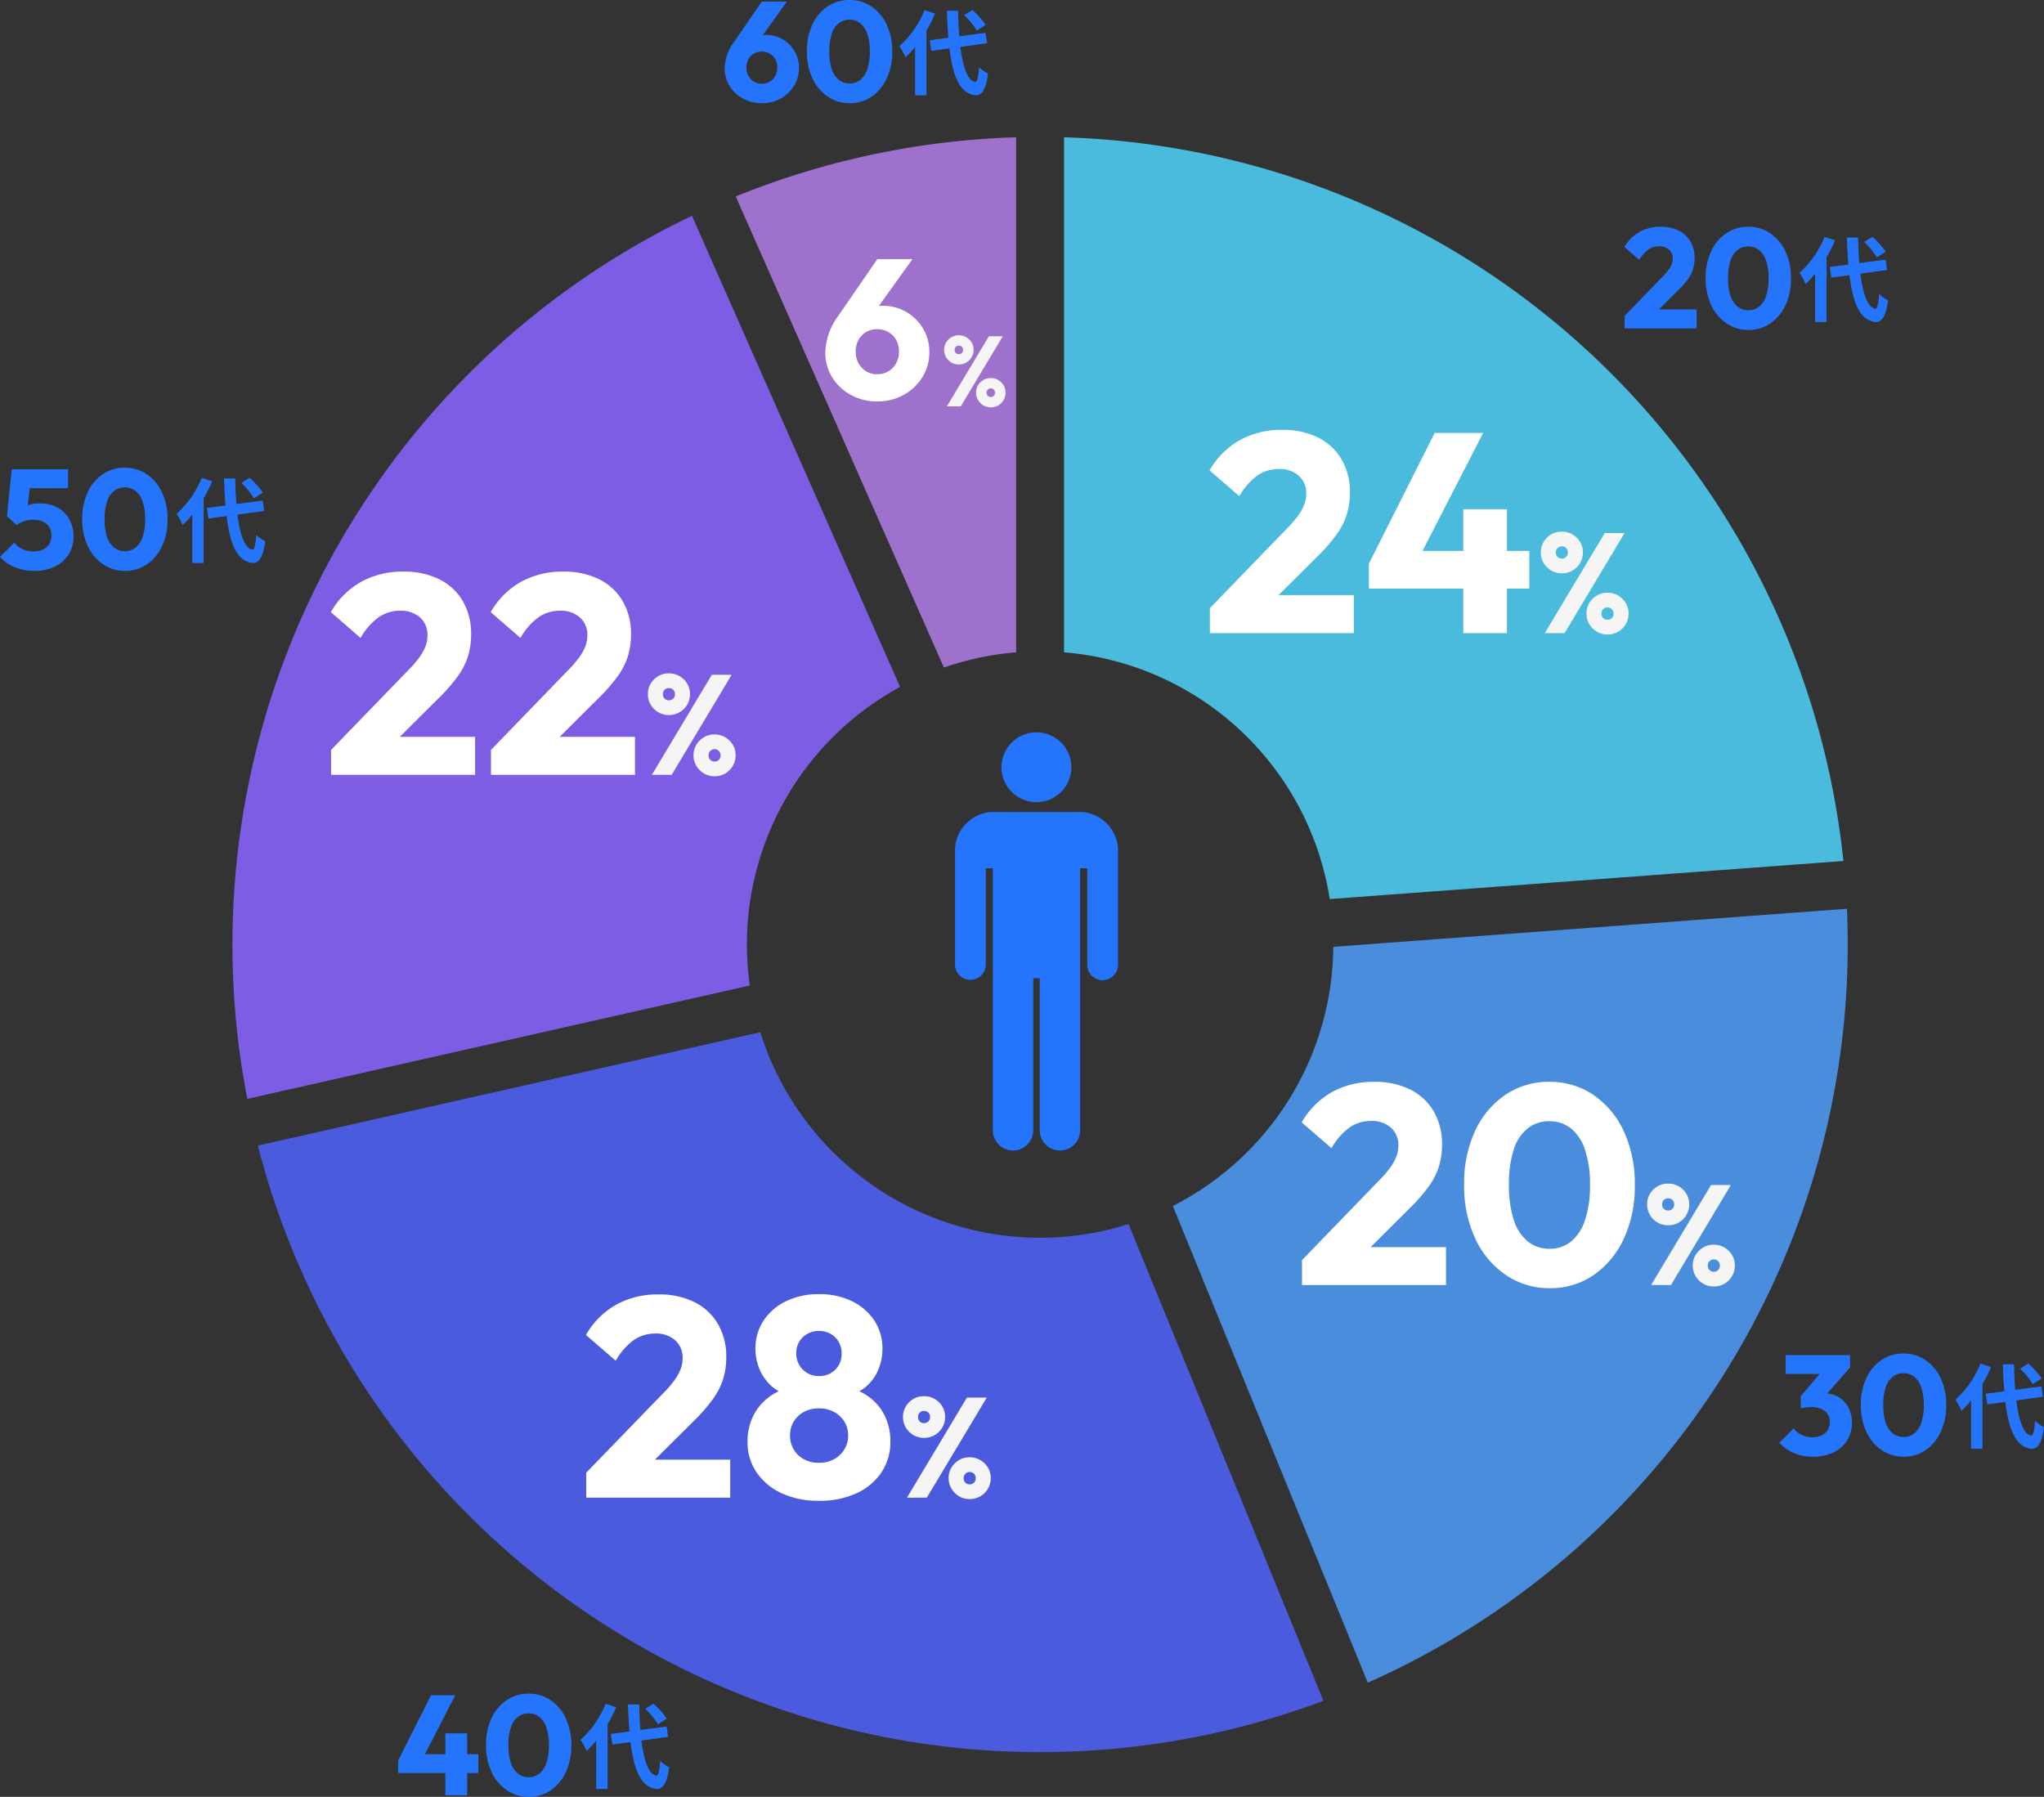 <svg xmlns="http://www.w3.org/2000/svg" xmlns:xlink="http://www.w3.org/1999/xlink" width="288.422" height="253.56" viewBox="0 0 288.422 253.56">
  <rect x="0" y="0" width="288.422" height="253.56" fill="#333333" stroke="none"/>
  <defs>
    <clipPath id="clip-path">
      <rect id="長方形_28823" data-name="長方形 28823" width="23" height="59" fill="#2575fc"/>
    </clipPath>
  </defs>
  <g id="グループ_1033" data-name="グループ 1033" transform="translate(-573.24 -1365.66)">
    <path id="パス_7150" data-name="パス 7150" d="M2.328-78.465A113.963,113.963,0,0,1,112.3,23.658L39.823,29.03A41.375,41.375,0,0,0,2.328-5.789Z" transform="translate(721.056 1463.5)" fill="#4abbdd"/>
    <path id="パス_7151" data-name="パス 7151" d="M108.022-3.478A113.963,113.963,0,0,1,40.41,105.732L12.9,38.462A41.375,41.375,0,0,0,35.544,1.893Z" transform="translate(725.834 1497.376)" fill="#4a8ddd"/>
    <path id="パス_7152" data-name="パス 7152" d="M74.332,102.868a113.964,113.964,0,0,1-92.647-5.652A113.963,113.963,0,0,1-76.028,24.521l70.894-16A41.375,41.375,0,0,0,15.228,32.842a41.375,41.375,0,0,0,31.6,2.756Z" transform="translate(685.657 1502.798)" fill="#4a5bdd"/>
    <path id="パス_7153" data-name="パス 7153" d="M-76.4,53.778A113.963,113.963,0,0,1-13.659-70.832L15.711-4.355A41.375,41.375,0,0,0-5.5,37.78Z" transform="translate(684.538 1466.948)" fill="#7c5de3"/>
    <path id="パス_7154" data-name="パス 7154" d="M-29.58-70.115a113.964,113.964,0,0,1,39.565-8.35V-5.789A41.375,41.375,0,0,0-.21-3.638Z" transform="translate(706.641 1463.5)" fill="#9e71cc"/>
    <g id="グループ_903" data-name="グループ 903" transform="translate(708 1469)" clip-path="url(#clip-path)">
      <path id="パス_7155" data-name="パス 7155" d="M19.119,9.858a4.929,4.929,0,1,0-4.946-4.929,4.937,4.937,0,0,0,4.946,4.929" transform="translate(-7.619)" fill="#2575fc"/>
      <path id="パス_7156" data-name="パス 7156" d="M18,24.406H5a5.551,5.551,0,0,0-5,4.987V45.961a2.17,2.17,0,0,0,4.339,0V32.339h1V69.316a2.85,2.85,0,0,0,5.7,0V47.858h.92V69.316a2.85,2.85,0,0,0,5.7,0V32.339h1V45.961a2.169,2.169,0,0,0,4.338,0V29.393a5.551,5.551,0,0,0-5-4.987" transform="translate(0 -13.156)" fill="#2575fc"/>
    </g>
    <path id="パス_7254" data-name="パス 7254" d="M5.74.22A5.411,5.411,0,0,1,3.07-.44,5.056,5.056,0,0,1,1.19-2.21,4.62,4.62,0,0,1,.5-4.7,6.426,6.426,0,0,1,1.76-8.34l3.98-5.78H9.28L4.86-7.96l-1.18.1a5.2,5.2,0,0,1,.59-.83,2.035,2.035,0,0,1,.79-.54,3.347,3.347,0,0,1,1.22-.19,4.631,4.631,0,0,1,2.37.61,4.742,4.742,0,0,1,1.69,1.66,4.537,4.537,0,0,1,.64,2.41,4.671,4.671,0,0,1-.7,2.51A5.1,5.1,0,0,1,8.4-.44,5.355,5.355,0,0,1,5.74.22Zm0-2.74a2.135,2.135,0,0,0,1.12-.3,2.1,2.1,0,0,0,.78-.82A2.407,2.407,0,0,0,7.92-4.8a2.391,2.391,0,0,0-.28-1.17,2.045,2.045,0,0,0-.78-.8,2.191,2.191,0,0,0-1.12-.29,2.176,2.176,0,0,0-1.13.29,2.067,2.067,0,0,0-.77.8A2.391,2.391,0,0,0,3.56-4.8a2.407,2.407,0,0,0,.28,1.16,2.121,2.121,0,0,0,.77.82A2.12,2.12,0,0,0,5.74-2.52ZM18.14.22A5.431,5.431,0,0,1,15.06-.7a6.248,6.248,0,0,1-2.17-2.57,8.725,8.725,0,0,1-.79-3.81,8.737,8.737,0,0,1,.78-3.81,6.187,6.187,0,0,1,2.14-2.54,5.412,5.412,0,0,1,3.08-.91,5.446,5.446,0,0,1,3.1.91,6.246,6.246,0,0,1,2.15,2.55,8.708,8.708,0,0,1,.79,3.82,8.708,8.708,0,0,1-.79,3.82A6.276,6.276,0,0,1,21.21-.69,5.365,5.365,0,0,1,18.14.22Zm-.02-2.78a2.365,2.365,0,0,0,1.52-.51,3.238,3.238,0,0,0,.99-1.52,7.6,7.6,0,0,0,.35-2.47,7.58,7.58,0,0,0-.35-2.48,3.238,3.238,0,0,0-.99-1.51,2.394,2.394,0,0,0-1.54-.51,2.407,2.407,0,0,0-1.51.5,3.077,3.077,0,0,0-.99,1.5,7.786,7.786,0,0,0-.34,2.48A7.786,7.786,0,0,0,15.6-4.6a3.206,3.206,0,0,0,.99,1.52A2.376,2.376,0,0,0,18.12-2.56Z" transform="translate(675 1380)" fill="#2575fc"/>
    <path id="パス_7258" data-name="パス 7258" d="M12.324-8.827a11.742,11.742,0,0,0-1.872-2.093L9.3-10.2a11.061,11.061,0,0,1,1.781,2.184ZM3.7-10.907A13.588,13.588,0,0,1,.156-5.837a9.929,9.929,0,0,1,.858,1.573A12.25,12.25,0,0,0,2.366-5.72V1.105H3.978V-8.034a20.654,20.654,0,0,0,1.209-2.392ZM12.519-6.24,12.3-7.7l-3.7.481c-.091-1.1-.143-2.327-.169-3.6H6.851c.039,1.365.117,2.639.208,3.809l-2.626.351.221,1.495,2.561-.351C7.683-1.547,8.71.9,10.907,1.105c.728.039,1.43-.559,1.755-3.068A5.319,5.319,0,0,1,11.4-2.847c-.1,1.443-.26,2.093-.559,2.067C9.8-.91,9.113-2.834,8.749-5.72Z" transform="translate(700 1378)" fill="#2575fc"/>
    <path id="パス_7262" data-name="パス 7262" d="M.96-3.52,11.8-14.72a15.033,15.033,0,0,0,1.6-1.84,7.08,7.08,0,0,0,.88-1.58,4.208,4.208,0,0,0,.28-1.5,3.271,3.271,0,0,0-1.06-2.58,4.034,4.034,0,0,0-2.78-.94,5.294,5.294,0,0,0-3.02.9,9.26,9.26,0,0,0-2.58,2.94L.92-22.96A11.363,11.363,0,0,1,5.2-27.24a12.1,12.1,0,0,1,5.96-1.44,11.1,11.1,0,0,1,5.06,1.08,7.891,7.891,0,0,1,3.32,3.08,9.039,9.039,0,0,1,1.18,4.68,10.43,10.43,0,0,1-.44,3.1,9.914,9.914,0,0,1-1.42,2.8,24.246,24.246,0,0,1-2.62,3.02L8.72-3.44ZM.96,0V-3.52L6.28-5.36h15V0ZM23.4-9.8l9.28-18.44h6.84L30.04-9.8Zm0,3.52V-9.8l2.08-1.8H46.04v5.32ZM36.72,0V-17.48h6.16V0Z" transform="translate(743 1455)" fill="#fff"/>
    <path id="パス_7264" data-name="パス 7264" d="M3.62-8.44a2.907,2.907,0,0,1-1.49-.39A2.965,2.965,0,0,1,1.06-9.89a2.889,2.889,0,0,1-.4-1.51,2.8,2.8,0,0,1,.4-1.48,3.017,3.017,0,0,1,1.06-1.05,2.854,2.854,0,0,1,1.48-.39,2.985,2.985,0,0,1,1.53.39A2.991,2.991,0,0,1,6.2-12.88a2.8,2.8,0,0,1,.4,1.48,2.889,2.889,0,0,1-.4,1.51A2.965,2.965,0,0,1,5.13-8.83,2.946,2.946,0,0,1,3.62-8.44Zm0-2.08a.839.839,0,0,0,.62-.24.839.839,0,0,0,.24-.62A.839.839,0,0,0,4.24-12a.839.839,0,0,0-.62-.24.814.814,0,0,0-.6.24.839.839,0,0,0-.24.62.839.839,0,0,0,.24.62A.814.814,0,0,0,3.62-10.52ZM10.06.2A2.851,2.851,0,0,1,8.57-.2,3.046,3.046,0,0,1,7.5-1.27a2.851,2.851,0,0,1-.4-1.49,2.785,2.785,0,0,1,.4-1.49A3.132,3.132,0,0,1,8.56-5.3a2.8,2.8,0,0,1,1.48-.4,2.927,2.927,0,0,1,1.53.4,3.1,3.1,0,0,1,1.07,1.05,2.785,2.785,0,0,1,.4,1.49,2.9,2.9,0,0,1-.4,1.5A2.941,2.941,0,0,1,11.57-.19,2.946,2.946,0,0,1,10.06.2Zm0-2.08a.839.839,0,0,0,.62-.24.865.865,0,0,0,.24-.64.848.848,0,0,0-.24-.61.821.821,0,0,0-.62-.25.8.8,0,0,0-.6.25.848.848,0,0,0-.24.61.865.865,0,0,0,.24.64A.814.814,0,0,0,10.06-1.88ZM1.22,0,9.68-14.12h2.8L4.02,0Z" transform="translate(790 1455)" fill="#f5f5f5"/>
    <path id="パス_7263" data-name="パス 7263" d="M.96-3.52,11.8-14.72a15.033,15.033,0,0,0,1.6-1.84,7.08,7.08,0,0,0,.88-1.58,4.208,4.208,0,0,0,.28-1.5,3.271,3.271,0,0,0-1.06-2.58,4.034,4.034,0,0,0-2.78-.94,5.294,5.294,0,0,0-3.02.9,9.26,9.26,0,0,0-2.58,2.94L.92-22.96A11.363,11.363,0,0,1,5.2-27.24a12.1,12.1,0,0,1,5.96-1.44,11.1,11.1,0,0,1,5.06,1.08,7.891,7.891,0,0,1,3.32,3.08,9.039,9.039,0,0,1,1.18,4.68,10.43,10.43,0,0,1-.44,3.1,9.914,9.914,0,0,1-1.42,2.8,24.246,24.246,0,0,1-2.62,3.02L8.72-3.44ZM.96,0V-3.52L6.28-5.36h15V0ZM35.92.44A10.861,10.861,0,0,1,29.76-1.4a12.5,12.5,0,0,1-4.34-5.14,17.449,17.449,0,0,1-1.58-7.62,17.474,17.474,0,0,1,1.56-7.62,12.375,12.375,0,0,1,4.28-5.08,10.824,10.824,0,0,1,6.16-1.82,10.891,10.891,0,0,1,6.2,1.82,12.492,12.492,0,0,1,4.3,5.1,17.416,17.416,0,0,1,1.58,7.64,17.416,17.416,0,0,1-1.58,7.64,12.552,12.552,0,0,1-4.28,5.1A10.73,10.73,0,0,1,35.92.44Zm-.04-5.56a4.73,4.73,0,0,0,3.04-1.02A6.476,6.476,0,0,0,40.9-9.18a15.2,15.2,0,0,0,.7-4.94,15.16,15.16,0,0,0-.7-4.96,6.476,6.476,0,0,0-1.98-3.02,4.789,4.789,0,0,0-3.08-1.02,4.814,4.814,0,0,0-3.02,1,6.153,6.153,0,0,0-1.98,3,15.573,15.573,0,0,0-.68,4.96,15.573,15.573,0,0,0,.68,4.96,6.412,6.412,0,0,0,1.98,3.04A4.751,4.751,0,0,0,35.88-5.12Z" transform="translate(756 1547)" fill="#fff"/>
    <path id="パス_7266" data-name="パス 7266" d="M3.62-8.44a2.907,2.907,0,0,1-1.49-.39A2.965,2.965,0,0,1,1.06-9.89a2.889,2.889,0,0,1-.4-1.51,2.8,2.8,0,0,1,.4-1.48,3.017,3.017,0,0,1,1.06-1.05,2.854,2.854,0,0,1,1.48-.39,2.985,2.985,0,0,1,1.53.39A2.991,2.991,0,0,1,6.2-12.88a2.8,2.8,0,0,1,.4,1.48,2.889,2.889,0,0,1-.4,1.51A2.965,2.965,0,0,1,5.13-8.83,2.946,2.946,0,0,1,3.62-8.44Zm0-2.08a.839.839,0,0,0,.62-.24.839.839,0,0,0,.24-.62A.839.839,0,0,0,4.24-12a.839.839,0,0,0-.62-.24.814.814,0,0,0-.6.24.839.839,0,0,0-.24.62.839.839,0,0,0,.24.62A.814.814,0,0,0,3.62-10.52ZM10.06.2A2.851,2.851,0,0,1,8.57-.2,3.046,3.046,0,0,1,7.5-1.27a2.851,2.851,0,0,1-.4-1.49,2.785,2.785,0,0,1,.4-1.49A3.132,3.132,0,0,1,8.56-5.3a2.8,2.8,0,0,1,1.48-.4,2.927,2.927,0,0,1,1.53.4,3.1,3.1,0,0,1,1.07,1.05,2.785,2.785,0,0,1,.4,1.49,2.9,2.9,0,0,1-.4,1.5A2.941,2.941,0,0,1,11.57-.19,2.946,2.946,0,0,1,10.06.2Zm0-2.08a.839.839,0,0,0,.62-.24.865.865,0,0,0,.24-.64.848.848,0,0,0-.24-.61.821.821,0,0,0-.62-.25.8.8,0,0,0-.6.25.848.848,0,0,0-.24.61.865.865,0,0,0,.24.64A.814.814,0,0,0,10.06-1.88ZM1.22,0,9.68-14.12h2.8L4.02,0Z" transform="translate(805 1547)" fill="#f5f5f5"/>
    <path id="パス_7267" data-name="パス 7267" d="M.96-3.52,11.8-14.72a15.033,15.033,0,0,0,1.6-1.84,7.08,7.08,0,0,0,.88-1.58,4.208,4.208,0,0,0,.28-1.5,3.271,3.271,0,0,0-1.06-2.58,4.034,4.034,0,0,0-2.78-.94,5.294,5.294,0,0,0-3.02.9,9.26,9.26,0,0,0-2.58,2.94L.92-22.96A11.363,11.363,0,0,1,5.2-27.24a12.1,12.1,0,0,1,5.96-1.44,11.1,11.1,0,0,1,5.06,1.08,7.891,7.891,0,0,1,3.32,3.08,9.039,9.039,0,0,1,1.18,4.68,10.43,10.43,0,0,1-.44,3.1,9.914,9.914,0,0,1-1.42,2.8,24.246,24.246,0,0,1-2.62,3.02L8.72-3.44ZM.96,0V-3.52L6.28-5.36h15V0ZM33.8.44A12.171,12.171,0,0,1,28.5-.64,8.572,8.572,0,0,1,24.98-3.6a7.51,7.51,0,0,1-1.26-4.28,8.108,8.108,0,0,1,.78-3.6,7.393,7.393,0,0,1,2.2-2.68A8.185,8.185,0,0,1,30-15.64l-.12,1.28a6.076,6.076,0,0,1-2.72-1.34,6.543,6.543,0,0,1-1.72-2.38,7.338,7.338,0,0,1-.6-2.92,7.1,7.1,0,0,1,1.14-3.98,7.813,7.813,0,0,1,3.18-2.74,10.407,10.407,0,0,1,4.64-1,10.374,10.374,0,0,1,4.66,1,7.841,7.841,0,0,1,3.16,2.74A7.1,7.1,0,0,1,42.76-21a7.556,7.556,0,0,1-.58,2.92,6.343,6.343,0,0,1-1.7,2.38,6.076,6.076,0,0,1-2.72,1.34l-.16-1.28a8.194,8.194,0,0,1,3.34,1.48,7.208,7.208,0,0,1,2.18,2.68,8.288,8.288,0,0,1,.76,3.6A7.6,7.6,0,0,1,42.64-3.6a8.428,8.428,0,0,1-3.5,2.96A12.272,12.272,0,0,1,33.8.44Zm0-5.36a4.369,4.369,0,0,0,2.12-.5A3.824,3.824,0,0,0,37.38-6.8a3.673,3.673,0,0,0,.54-1.96,3.644,3.644,0,0,0-.54-1.98,3.875,3.875,0,0,0-1.46-1.36,4.369,4.369,0,0,0-2.12-.5,4.369,4.369,0,0,0-2.12.5,3.724,3.724,0,0,0-1.44,1.36,3.751,3.751,0,0,0-.52,1.98,3.78,3.78,0,0,0,.52,1.96,3.678,3.678,0,0,0,1.44,1.38A4.369,4.369,0,0,0,33.8-4.92Zm0-12.24a3.115,3.115,0,0,0,2.3-.9,3.065,3.065,0,0,0,.9-2.26,3.115,3.115,0,0,0-.9-2.3,3.115,3.115,0,0,0-2.3-.9,3.171,3.171,0,0,0-2.28.88,3.014,3.014,0,0,0-.92,2.28,3.1,3.1,0,0,0,.92,2.28A3.1,3.1,0,0,0,33.8-17.16Z" transform="translate(655 1577)" fill="#fff"/>
    <path id="パス_7268" data-name="パス 7268" d="M3.62-8.44a2.907,2.907,0,0,1-1.49-.39A2.965,2.965,0,0,1,1.06-9.89a2.889,2.889,0,0,1-.4-1.51,2.8,2.8,0,0,1,.4-1.48,3.017,3.017,0,0,1,1.06-1.05,2.854,2.854,0,0,1,1.48-.39,2.985,2.985,0,0,1,1.53.39A2.991,2.991,0,0,1,6.2-12.88a2.8,2.8,0,0,1,.4,1.48,2.889,2.889,0,0,1-.4,1.51A2.965,2.965,0,0,1,5.13-8.83,2.946,2.946,0,0,1,3.62-8.44Zm0-2.08a.839.839,0,0,0,.62-.24.839.839,0,0,0,.24-.62A.839.839,0,0,0,4.24-12a.839.839,0,0,0-.62-.24.814.814,0,0,0-.6.24.839.839,0,0,0-.24.62.839.839,0,0,0,.24.62A.814.814,0,0,0,3.62-10.52ZM10.06.2A2.851,2.851,0,0,1,8.57-.2,3.046,3.046,0,0,1,7.5-1.27a2.851,2.851,0,0,1-.4-1.49,2.785,2.785,0,0,1,.4-1.49A3.132,3.132,0,0,1,8.56-5.3a2.8,2.8,0,0,1,1.48-.4,2.927,2.927,0,0,1,1.53.4,3.1,3.1,0,0,1,1.07,1.05,2.785,2.785,0,0,1,.4,1.49,2.9,2.9,0,0,1-.4,1.5A2.941,2.941,0,0,1,11.57-.19,2.946,2.946,0,0,1,10.06.2Zm0-2.08a.839.839,0,0,0,.62-.24.865.865,0,0,0,.24-.64.848.848,0,0,0-.24-.61.821.821,0,0,0-.62-.25.8.8,0,0,0-.6.25.848.848,0,0,0-.24.61.865.865,0,0,0,.24.64A.814.814,0,0,0,10.06-1.88ZM1.22,0,9.68-14.12h2.8L4.02,0Z" transform="translate(700 1577)" fill="#f5f5f5"/>
    <path id="パス_7259" data-name="パス 7259" d="M.96-3.52,11.8-14.72a15.033,15.033,0,0,0,1.6-1.84,7.08,7.08,0,0,0,.88-1.58,4.208,4.208,0,0,0,.28-1.5,3.271,3.271,0,0,0-1.06-2.58,4.034,4.034,0,0,0-2.78-.94,5.294,5.294,0,0,0-3.02.9,9.26,9.26,0,0,0-2.58,2.94L.92-22.96A11.363,11.363,0,0,1,5.2-27.24a12.1,12.1,0,0,1,5.96-1.44,11.1,11.1,0,0,1,5.06,1.08,7.891,7.891,0,0,1,3.32,3.08,9.039,9.039,0,0,1,1.18,4.68,10.43,10.43,0,0,1-.44,3.1,9.914,9.914,0,0,1-1.42,2.8,24.246,24.246,0,0,1-2.62,3.02L8.72-3.44ZM.96,0V-3.52L6.28-5.36h15V0ZM23.52-3.52l10.84-11.2a15.033,15.033,0,0,0,1.6-1.84,7.08,7.08,0,0,0,.88-1.58,4.208,4.208,0,0,0,.28-1.5,3.271,3.271,0,0,0-1.06-2.58,4.034,4.034,0,0,0-2.78-.94,5.294,5.294,0,0,0-3.02.9,9.26,9.26,0,0,0-2.58,2.94l-4.2-3.64a11.363,11.363,0,0,1,4.28-4.28,12.1,12.1,0,0,1,5.96-1.44,11.1,11.1,0,0,1,5.06,1.08,7.891,7.891,0,0,1,3.32,3.08,9.039,9.039,0,0,1,1.18,4.68,10.43,10.43,0,0,1-.44,3.1,9.914,9.914,0,0,1-1.42,2.8,24.246,24.246,0,0,1-2.62,3.02L31.28-3.44Zm0,3.52V-3.52l5.32-1.84h15V0Z" transform="translate(619 1475)" fill="#fff"/>
    <path id="パス_7261" data-name="パス 7261" d="M3.62-8.44a2.907,2.907,0,0,1-1.49-.39A2.965,2.965,0,0,1,1.06-9.89a2.889,2.889,0,0,1-.4-1.51,2.8,2.8,0,0,1,.4-1.48,3.017,3.017,0,0,1,1.06-1.05,2.854,2.854,0,0,1,1.48-.39,2.985,2.985,0,0,1,1.53.39A2.991,2.991,0,0,1,6.2-12.88a2.8,2.8,0,0,1,.4,1.48,2.889,2.889,0,0,1-.4,1.51A2.965,2.965,0,0,1,5.13-8.83,2.946,2.946,0,0,1,3.62-8.44Zm0-2.08a.839.839,0,0,0,.62-.24.839.839,0,0,0,.24-.62A.839.839,0,0,0,4.24-12a.839.839,0,0,0-.62-.24.814.814,0,0,0-.6.24.839.839,0,0,0-.24.62.839.839,0,0,0,.24.62A.814.814,0,0,0,3.62-10.52ZM10.06.2A2.851,2.851,0,0,1,8.57-.2,3.046,3.046,0,0,1,7.5-1.27a2.851,2.851,0,0,1-.4-1.49,2.785,2.785,0,0,1,.4-1.49A3.132,3.132,0,0,1,8.56-5.3a2.8,2.8,0,0,1,1.48-.4,2.927,2.927,0,0,1,1.53.4,3.1,3.1,0,0,1,1.07,1.05,2.785,2.785,0,0,1,.4,1.49,2.9,2.9,0,0,1-.4,1.5A2.941,2.941,0,0,1,11.57-.19,2.946,2.946,0,0,1,10.06.2Zm0-2.08a.839.839,0,0,0,.62-.24.865.865,0,0,0,.24-.64.848.848,0,0,0-.24-.61.821.821,0,0,0-.62-.25.8.8,0,0,0-.6.25.848.848,0,0,0-.24.61.865.865,0,0,0,.24.64A.814.814,0,0,0,10.06-1.88ZM1.22,0,9.68-14.12h2.8L4.02,0Z" transform="translate(664 1475)" fill="#f5f5f5"/>
    <path id="パス_7255" data-name="パス 7255" d="M8.036.308A7.575,7.575,0,0,1,4.3-.616,7.078,7.078,0,0,1,1.666-3.094,6.468,6.468,0,0,1,.7-6.58a9,9,0,0,1,1.764-5.1l5.572-8.092h4.956L6.8-11.144,5.152-11a7.279,7.279,0,0,1,.826-1.162,2.849,2.849,0,0,1,1.106-.756,4.686,4.686,0,0,1,1.708-.266,6.483,6.483,0,0,1,3.318.854,6.639,6.639,0,0,1,2.366,2.324,6.352,6.352,0,0,1,.9,3.374,6.54,6.54,0,0,1-.98,3.514A7.143,7.143,0,0,1,11.76-.616,7.5,7.5,0,0,1,8.036.308Zm0-3.836A2.989,2.989,0,0,0,9.6-3.948,2.937,2.937,0,0,0,10.7-5.1a3.37,3.37,0,0,0,.392-1.624A3.348,3.348,0,0,0,10.7-8.358,2.863,2.863,0,0,0,9.6-9.478a3.068,3.068,0,0,0-1.568-.406,3.047,3.047,0,0,0-1.582.406,2.893,2.893,0,0,0-1.078,1.12A3.348,3.348,0,0,0,4.984-6.72,3.37,3.37,0,0,0,5.376-5.1,2.97,2.97,0,0,0,6.454-3.948,2.968,2.968,0,0,0,8.036-3.528Z" transform="translate(689 1422)" fill="#fff"/>
    <path id="パス_7260" data-name="パス 7260" d="M2.534-5.908a2.035,2.035,0,0,1-1.043-.273,2.075,2.075,0,0,1-.749-.742A2.022,2.022,0,0,1,.462-7.98a1.959,1.959,0,0,1,.28-1.036,2.112,2.112,0,0,1,.742-.735,2,2,0,0,1,1.036-.273,2.089,2.089,0,0,1,1.071.273,2.094,2.094,0,0,1,.749.735A1.959,1.959,0,0,1,4.62-7.98a2.022,2.022,0,0,1-.28,1.057,2.075,2.075,0,0,1-.749.742A2.062,2.062,0,0,1,2.534-5.908Zm0-1.456a.587.587,0,0,0,.434-.168.587.587,0,0,0,.168-.434A.587.587,0,0,0,2.968-8.4a.587.587,0,0,0-.434-.168.57.57,0,0,0-.42.168.587.587,0,0,0-.168.434.587.587,0,0,0,.168.434A.57.57,0,0,0,2.534-7.364ZM7.042.14A2,2,0,0,1,6-.14,2.132,2.132,0,0,1,5.25-.889a2,2,0,0,1-.28-1.043,1.949,1.949,0,0,1,.28-1.043,2.192,2.192,0,0,1,.742-.735,1.959,1.959,0,0,1,1.036-.28A2.049,2.049,0,0,1,8.1-3.71a2.172,2.172,0,0,1,.749.735,1.949,1.949,0,0,1,.28,1.043,2.033,2.033,0,0,1-.28,1.05A2.059,2.059,0,0,1,8.1-.133,2.062,2.062,0,0,1,7.042.14Zm0-1.456a.587.587,0,0,0,.434-.168.605.605,0,0,0,.168-.448.594.594,0,0,0-.168-.427.575.575,0,0,0-.434-.175.558.558,0,0,0-.42.175.594.594,0,0,0-.168.427.605.605,0,0,0,.168.448A.57.57,0,0,0,7.042-1.316ZM.854,0,6.776-9.884h1.96L2.814,0Z" transform="translate(706 1423)" fill="#f5f5f5"/>
    <path id="パス_7265" data-name="パス 7265" d="M.48-1.76,5.9-7.36a7.517,7.517,0,0,0,.8-.92,3.54,3.54,0,0,0,.44-.79,2.1,2.1,0,0,0,.14-.75,1.636,1.636,0,0,0-.53-1.29,2.017,2.017,0,0,0-1.39-.47,2.647,2.647,0,0,0-1.51.45A4.63,4.63,0,0,0,2.56-9.66L.46-11.48A5.682,5.682,0,0,1,2.6-13.62a6.048,6.048,0,0,1,2.98-.72,5.552,5.552,0,0,1,2.53.54,3.945,3.945,0,0,1,1.66,1.54,4.52,4.52,0,0,1,.59,2.34,5.215,5.215,0,0,1-.22,1.55,4.957,4.957,0,0,1-.71,1.4A12.123,12.123,0,0,1,8.12-5.46L4.36-1.72ZM.48,0V-1.76l2.66-.92h7.5V0ZM17.96.22A5.431,5.431,0,0,1,14.88-.7a6.248,6.248,0,0,1-2.17-2.57,8.725,8.725,0,0,1-.79-3.81,8.737,8.737,0,0,1,.78-3.81,6.187,6.187,0,0,1,2.14-2.54,5.412,5.412,0,0,1,3.08-.91,5.446,5.446,0,0,1,3.1.91,6.246,6.246,0,0,1,2.15,2.55,8.708,8.708,0,0,1,.79,3.82,8.708,8.708,0,0,1-.79,3.82A6.276,6.276,0,0,1,21.03-.69,5.365,5.365,0,0,1,17.96.22Zm-.02-2.78a2.365,2.365,0,0,0,1.52-.51,3.238,3.238,0,0,0,.99-1.52,7.6,7.6,0,0,0,.35-2.47,7.58,7.58,0,0,0-.35-2.48,3.238,3.238,0,0,0-.99-1.51,2.394,2.394,0,0,0-1.54-.51,2.407,2.407,0,0,0-1.51.5,3.077,3.077,0,0,0-.99,1.5,7.786,7.786,0,0,0-.34,2.48,7.786,7.786,0,0,0,.34,2.48,3.206,3.206,0,0,0,.99,1.52A2.376,2.376,0,0,0,17.94-2.56Z" transform="translate(802 1412)" fill="#2575fc"/>
    <path id="パス_7270" data-name="パス 7270" d="M12.324-8.827a11.742,11.742,0,0,0-1.872-2.093L9.3-10.2a11.061,11.061,0,0,1,1.781,2.184ZM3.7-10.907A13.588,13.588,0,0,1,.156-5.837a9.929,9.929,0,0,1,.858,1.573A12.25,12.25,0,0,0,2.366-5.72V1.105H3.978V-8.034a20.654,20.654,0,0,0,1.209-2.392ZM12.519-6.24,12.3-7.7l-3.7.481c-.091-1.1-.143-2.327-.169-3.6H6.851c.039,1.365.117,2.639.208,3.809l-2.626.351.221,1.495,2.561-.351C7.683-1.547,8.71.9,10.907,1.105c.728.039,1.43-.559,1.755-3.068A5.319,5.319,0,0,1,11.4-2.847c-.1,1.443-.26,2.093-.559,2.067C9.8-.91,9.113-2.834,8.749-5.72Z" transform="translate(827 1410)" fill="#2575fc"/>
    <path id="パス_7269" data-name="パス 7269" d="M5.06.22A6.881,6.881,0,0,1,2.38-.29,5.528,5.528,0,0,1,.32-1.76L2.34-3.78a2.723,2.723,0,0,0,1.11.91A3.54,3.54,0,0,0,5-2.52a2.924,2.924,0,0,0,1.28-.26,2.043,2.043,0,0,0,.85-.74,2.055,2.055,0,0,0,.31-1.14,2.006,2.006,0,0,0-.31-1.13,2.018,2.018,0,0,0-.9-.73,3.48,3.48,0,0,0-1.41-.26,6.53,6.53,0,0,0-.79.05,3.247,3.247,0,0,0-.69.15L4.72-8.32q.56-.16,1.07-.27a4.522,4.522,0,0,1,.95-.11,3.731,3.731,0,0,1,1.94.51,3.7,3.7,0,0,1,1.37,1.44,4.529,4.529,0,0,1,.51,2.21,4.506,4.506,0,0,1-.69,2.48A4.628,4.628,0,0,1,7.95-.38,6.523,6.523,0,0,1,5.06.22ZM3.34-6.58V-8.32l3.44-4.04,3.52-.02L6.72-8.3ZM1.2-11.46v-2.66h9.1v1.74l-2.46.92ZM17.86.22A5.431,5.431,0,0,1,14.78-.7a6.248,6.248,0,0,1-2.17-2.57,8.725,8.725,0,0,1-.79-3.81,8.737,8.737,0,0,1,.78-3.81,6.187,6.187,0,0,1,2.14-2.54,5.412,5.412,0,0,1,3.08-.91,5.446,5.446,0,0,1,3.1.91,6.246,6.246,0,0,1,2.15,2.55,8.708,8.708,0,0,1,.79,3.82,8.708,8.708,0,0,1-.79,3.82A6.276,6.276,0,0,1,20.93-.69,5.365,5.365,0,0,1,17.86.22Zm-.02-2.78a2.365,2.365,0,0,0,1.52-.51,3.238,3.238,0,0,0,.99-1.52,7.6,7.6,0,0,0,.35-2.47,7.58,7.58,0,0,0-.35-2.48,3.238,3.238,0,0,0-.99-1.51,2.394,2.394,0,0,0-1.54-.51,2.407,2.407,0,0,0-1.51.5,3.077,3.077,0,0,0-.99,1.5,7.786,7.786,0,0,0-.34,2.48,7.786,7.786,0,0,0,.34,2.48,3.206,3.206,0,0,0,.99,1.52A2.376,2.376,0,0,0,17.84-2.56Z" transform="translate(824 1571)" fill="#2575fc"/>
    <path id="パス_7273" data-name="パス 7273" d="M12.324-8.827a11.742,11.742,0,0,0-1.872-2.093L9.3-10.2a11.061,11.061,0,0,1,1.781,2.184ZM3.7-10.907A13.588,13.588,0,0,1,.156-5.837a9.929,9.929,0,0,1,.858,1.573A12.25,12.25,0,0,0,2.366-5.72V1.105H3.978V-8.034a20.654,20.654,0,0,0,1.209-2.392ZM12.519-6.24,12.3-7.7l-3.7.481c-.091-1.1-.143-2.327-.169-3.6H6.851c.039,1.365.117,2.639.208,3.809l-2.626.351.221,1.495,2.561-.351C7.683-1.547,8.71.9,10.907,1.105c.728.039,1.43-.559,1.755-3.068A5.319,5.319,0,0,1,11.4-2.847c-.1,1.443-.26,2.093-.559,2.067C9.8-.91,9.113-2.834,8.749-5.72Z" transform="translate(849 1569)" fill="#2575fc"/>
    <path id="パス_7271" data-name="パス 7271" d="M.42-4.9l4.64-9.22H8.48L3.74-4.9Zm0,1.76V-4.9l1.04-.9H11.74v2.66ZM7.08,0V-8.74h3.08V0ZM18.86.22A5.431,5.431,0,0,1,15.78-.7a6.248,6.248,0,0,1-2.17-2.57,8.725,8.725,0,0,1-.79-3.81,8.737,8.737,0,0,1,.78-3.81,6.187,6.187,0,0,1,2.14-2.54,5.412,5.412,0,0,1,3.08-.91,5.446,5.446,0,0,1,3.1.91,6.246,6.246,0,0,1,2.15,2.55,8.708,8.708,0,0,1,.79,3.82,8.708,8.708,0,0,1-.79,3.82A6.276,6.276,0,0,1,21.93-.69,5.365,5.365,0,0,1,18.86.22Zm-.02-2.78a2.365,2.365,0,0,0,1.52-.51,3.238,3.238,0,0,0,.99-1.52,7.6,7.6,0,0,0,.35-2.47,7.58,7.58,0,0,0-.35-2.48,3.238,3.238,0,0,0-.99-1.51,2.394,2.394,0,0,0-1.54-.51,2.407,2.407,0,0,0-1.51.5,3.077,3.077,0,0,0-.99,1.5,7.786,7.786,0,0,0-.34,2.48,7.786,7.786,0,0,0,.34,2.48,3.206,3.206,0,0,0,.99,1.52A2.376,2.376,0,0,0,18.84-2.56Z" transform="translate(629 1619)" fill="#2575fc"/>
    <path id="パス_7272" data-name="パス 7272" d="M12.324-8.827a11.742,11.742,0,0,0-1.872-2.093L9.3-10.2a11.061,11.061,0,0,1,1.781,2.184ZM3.7-10.907A13.588,13.588,0,0,1,.156-5.837a9.929,9.929,0,0,1,.858,1.573A12.25,12.25,0,0,0,2.366-5.72V1.105H3.978V-8.034a20.654,20.654,0,0,0,1.209-2.392ZM12.519-6.24,12.3-7.7l-3.7.481c-.091-1.1-.143-2.327-.169-3.6H6.851c.039,1.365.117,2.639.208,3.809l-2.626.351.221,1.495,2.561-.351C7.683-1.547,8.71.9,10.907,1.105c.728.039,1.43-.559,1.755-3.068A5.319,5.319,0,0,1,11.4-2.847c-.1,1.443-.26,2.093-.559,2.067C9.8-.91,9.113-2.834,8.749-5.72Z" transform="translate(655 1617)" fill="#2575fc"/>
    <path id="パス_7256" data-name="パス 7256" d="M5.08.22A7.257,7.257,0,0,1,2.35-.29,5.451,5.451,0,0,1,.24-1.76L2.28-3.78a2.723,2.723,0,0,0,1.11.91,3.63,3.63,0,0,0,1.59.35A3.01,3.01,0,0,0,6.3-2.79a2.083,2.083,0,0,0,.88-.78A2.192,2.192,0,0,0,7.5-4.76a2.179,2.179,0,0,0-.32-1.2,2.093,2.093,0,0,0-.89-.77A2.977,2.977,0,0,0,5-7a4.355,4.355,0,0,0-1.32.19,3.6,3.6,0,0,0-1.1.57l.26-2a6.543,6.543,0,0,1,.88-.59,3.706,3.706,0,0,1,.92-.35A5.1,5.1,0,0,1,5.82-9.3a5.041,5.041,0,0,1,2.63.64,4.221,4.221,0,0,1,1.62,1.7,5,5,0,0,1,.55,2.34,4.606,4.606,0,0,1-.69,2.5A4.7,4.7,0,0,1,8-.4,6.456,6.456,0,0,1,5.08.22ZM2.58-6.24,1.22-7.5l.68-6.62H4.74L4-7.56Zm-.26-5.22L1.9-14.12H9.84v2.66ZM17.88.22A5.431,5.431,0,0,1,14.8-.7a6.248,6.248,0,0,1-2.17-2.57,8.725,8.725,0,0,1-.79-3.81,8.737,8.737,0,0,1,.78-3.81,6.187,6.187,0,0,1,2.14-2.54,5.412,5.412,0,0,1,3.08-.91,5.446,5.446,0,0,1,3.1.91,6.246,6.246,0,0,1,2.15,2.55,8.708,8.708,0,0,1,.79,3.82,8.708,8.708,0,0,1-.79,3.82A6.276,6.276,0,0,1,20.95-.69,5.365,5.365,0,0,1,17.88.22Zm-.02-2.78a2.365,2.365,0,0,0,1.52-.51,3.238,3.238,0,0,0,.99-1.52,7.6,7.6,0,0,0,.35-2.47,7.58,7.58,0,0,0-.35-2.48,3.238,3.238,0,0,0-.99-1.51,2.394,2.394,0,0,0-1.54-.51,2.407,2.407,0,0,0-1.51.5,3.077,3.077,0,0,0-.99,1.5A7.786,7.786,0,0,0,15-7.08a7.786,7.786,0,0,0,.34,2.48,3.206,3.206,0,0,0,.99,1.52A2.376,2.376,0,0,0,17.86-2.56Z" transform="translate(573 1446)" fill="#2575fc"/>
    <path id="パス_7257" data-name="パス 7257" d="M12.324-8.827a11.742,11.742,0,0,0-1.872-2.093L9.3-10.2a11.061,11.061,0,0,1,1.781,2.184ZM3.7-10.907A13.588,13.588,0,0,1,.156-5.837a9.929,9.929,0,0,1,.858,1.573A12.25,12.25,0,0,0,2.366-5.72V1.105H3.978V-8.034a20.654,20.654,0,0,0,1.209-2.392ZM12.519-6.24,12.3-7.7l-3.7.481c-.091-1.1-.143-2.327-.169-3.6H6.851c.039,1.365.117,2.639.208,3.809l-2.626.351.221,1.495,2.561-.351C7.683-1.547,8.71.9,10.907,1.105c.728.039,1.43-.559,1.755-3.068A5.319,5.319,0,0,1,11.4-2.847c-.1,1.443-.26,2.093-.559,2.067C9.8-.91,9.113-2.834,8.749-5.72Z" transform="translate(598 1444)" fill="#2575fc"/>
  </g>
</svg>
